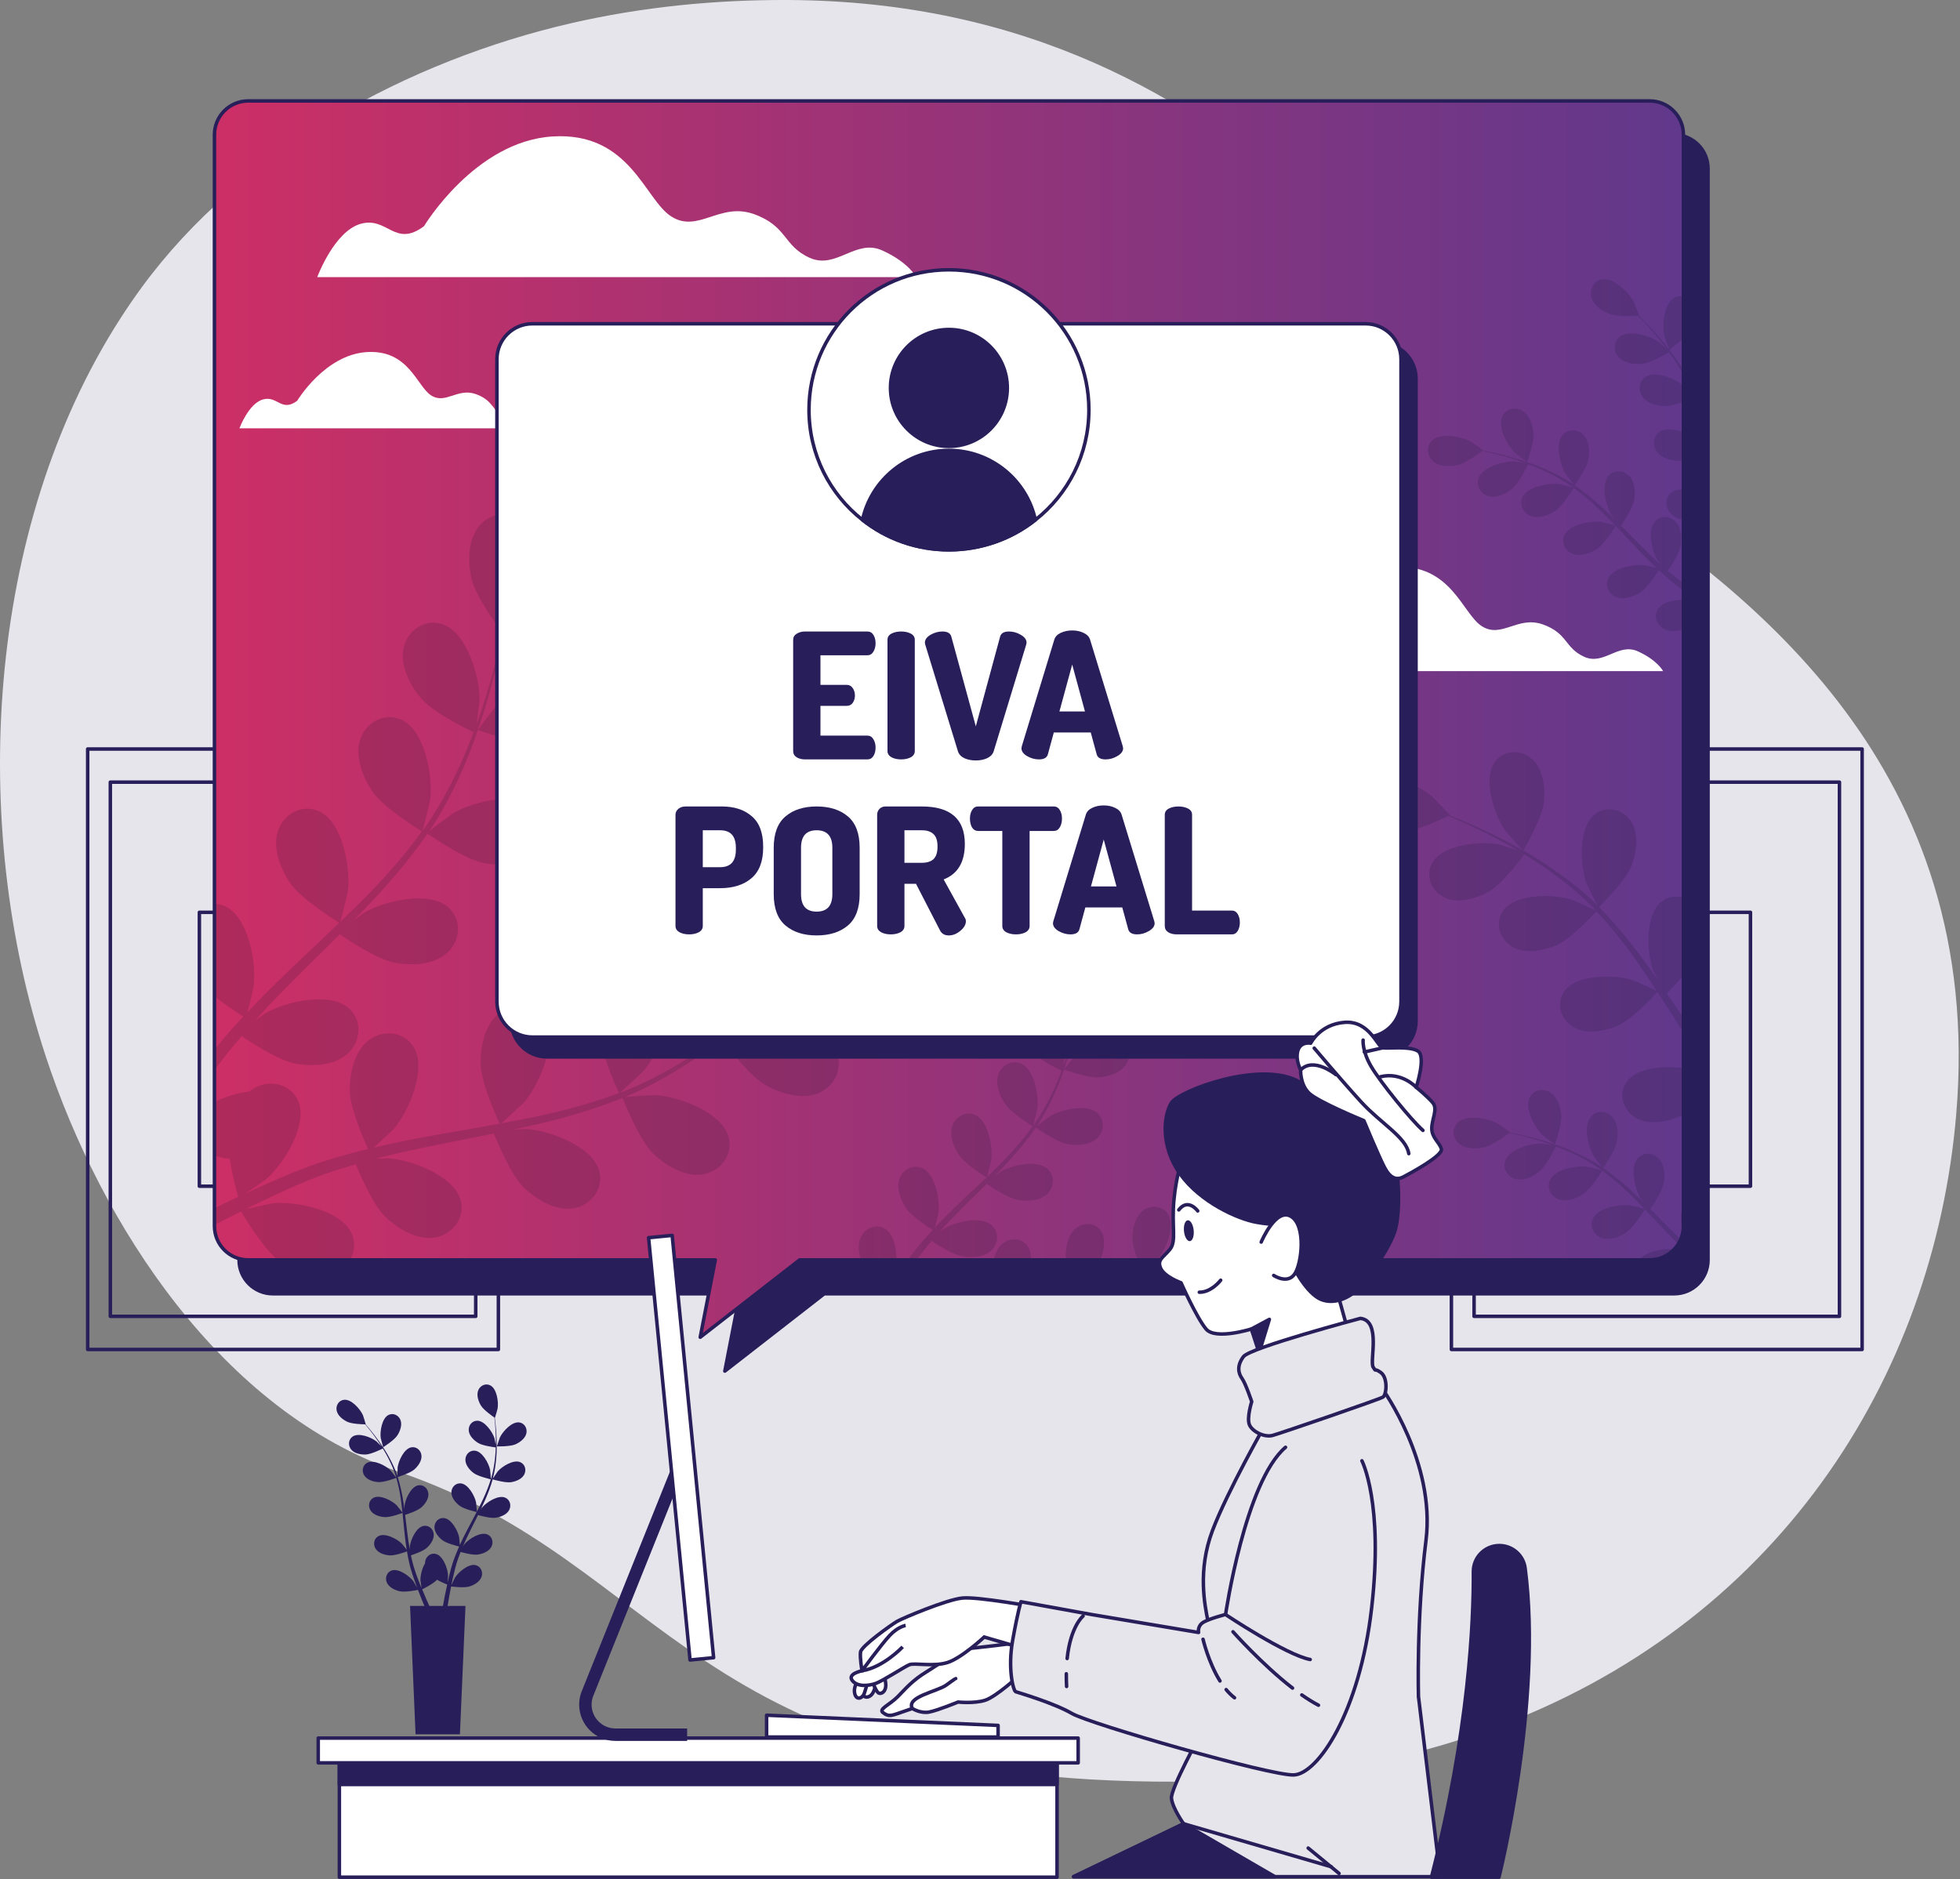 <svg xmlns="http://www.w3.org/2000/svg" width="560" height="537" viewBox="0 0 560 537" fill="none"><rect x="0" y="0" width="560" height="537" fill="#808080" stroke="none"/><path d="M13.058 301.815C29.027 350.257 63.438 403.342 114.09 420.635C190.607 446.751 197.449 509.548 336.326 509.122C357.977 509.063 378.077 506.789 396.626 502.643C406.593 500.417 416.122 497.633 425.178 494.352C507.424 464.647 552.477 394.033 558.905 318.574C567.381 219.332 499.872 169.255 455.884 139.764C411.896 110.272 361.741 0.655 225.208 0.003C204.398 -0.092 183.54 1.957 163.227 6.624C116.872 17.272 69.167 42.95 40.521 82.071C38.366 85.008 36.307 88.028 34.33 91.096C-4.319 151.264 -8.723 235.76 13.058 301.803V301.815Z" fill="#E6E5EC"></path><path d="M414.69 214.026H532.034V385.612H414.69V214.026Z" stroke="#281E5A" stroke-linecap="round" stroke-linejoin="round"></path><path d="M421.165 223.501H525.559V376.148H421.165V223.501Z" stroke="#281E5A" stroke-linecap="round" stroke-linejoin="round"></path><path d="M446.604 260.692H500.132V338.958H446.604V260.692Z" stroke="#281E5A" stroke-linecap="round" stroke-linejoin="round"></path><path d="M25.049 214.026H142.394V385.612H25.049V214.026Z" stroke="#281E5A" stroke-linecap="round" stroke-linejoin="round"></path><path d="M31.524 223.501H135.918V376.148H31.524V223.501Z" stroke="#281E5A" stroke-linecap="round" stroke-linejoin="round"></path><path d="M56.963 260.692H110.48V338.958H56.963V260.692Z" stroke="#281E5A" stroke-linecap="round" stroke-linejoin="round"></path><path d="M77.951 38.52H478.363C483.69 38.52 488.011 42.843 488.011 48.173V360.04C488.011 365.37 483.69 369.693 478.363 369.693H235.495L207.097 391.794L211.394 369.693H77.951C72.624 369.693 68.303 365.37 68.303 360.04V48.173C68.303 42.843 72.624 38.52 77.951 38.52Z" fill="#281E5A" stroke="#281E5A" stroke-linecap="round" stroke-linejoin="round"></path><path d="M70.919 28.843H471.332C476.659 28.843 480.979 33.167 480.979 38.496V350.364C480.979 355.694 476.659 360.017 471.332 360.017H228.464L200.066 382.118L204.363 360.017H70.919C65.593 360.017 61.272 355.694 61.272 350.364V38.496C61.272 33.167 65.593 28.843 70.919 28.843Z" fill="url(#paint0_linear_306_11970)"></path><path d="M371.092 181.005C371.092 181.005 381.864 163.049 398.271 162.019C414.678 160.988 417.756 175.355 423.39 178.944C429.025 182.533 433.641 175.864 440.827 178.435C448 181.005 446.982 185.103 452.617 187.673C458.251 190.243 462.359 183.563 467.994 186.133C473.628 188.703 475.167 191.771 475.167 191.771H348.518C348.518 191.771 352.105 182.023 357.752 180.484C363.398 178.944 364.925 185.612 371.081 180.993L371.092 181.005Z" fill="white"></path><path d="M84.923 114.5C84.923 114.5 92.807 101.353 104.81 100.607C116.813 99.861 119.074 110.367 123.193 112.996C127.324 115.625 130.698 110.746 135.954 112.617C141.21 114.5 140.452 117.497 144.583 119.38C148.715 121.263 151.71 116.371 155.841 118.255C159.972 120.138 161.097 122.388 161.097 122.388H68.41C68.41 122.388 71.038 115.258 75.169 114.133C79.3 113.008 80.425 117.888 84.923 114.512V114.5Z" fill="white"></path><path d="M121.134 64.648C121.134 64.648 135.682 40.392 157.853 38.994C180.025 37.608 184.18 57.021 191.803 61.865C199.426 66.721 205.665 57.708 215.359 61.166C225.054 64.636 223.669 70.18 231.293 73.65C238.916 77.12 244.456 68.107 252.079 71.565C259.702 75.024 261.774 79.193 261.774 79.193H90.64C90.64 79.193 95.494 66.022 103.117 63.938C110.74 61.853 112.812 70.866 121.134 64.636V64.648Z" fill="white"></path><g opacity="0.15"><path d="M437.039 313.635C438.14 311.408 440.91 310.899 442.934 312.178C444.994 313.469 445.881 316.336 446.071 318.633C446.296 321.322 444.236 327.019 444.236 327.019C444.212 327.078 440.898 324.52 440.708 324.33C438.507 322.187 435.512 316.726 437.039 313.647V313.635Z" fill="#060C23"></path><path d="M469.687 343.66C469.166 342.961 468.692 342.333 468.645 342.239C467.082 339.586 465.638 333.533 467.923 330.963C469.58 329.103 472.386 329.352 473.995 331.105C475.641 332.905 475.736 335.902 475.321 338.164C474.895 340.462 472.243 344.453 471.521 345.496C472.03 346.005 472.551 346.514 473.06 347.035C475.44 349.452 477.807 351.868 480.198 354.166C479.997 354.628 479.76 355.066 479.5 355.492C479.464 355.457 479.429 355.433 479.393 355.397C476.967 352.958 474.575 350.411 472.184 347.876C471.45 347.107 470.716 346.337 469.983 345.567C469.734 345.97 466.786 350.731 464.644 352.176C462.738 353.455 459.944 354.557 457.648 353.751C455.399 352.969 454.061 350.494 455.103 348.232C456.559 345.105 462.679 344.039 465.733 344.418C465.958 344.442 469.071 345.2 469.852 345.425C468.231 343.731 466.597 342.061 464.928 340.486C462.62 338.306 460.229 336.293 457.778 334.504C457.66 334.694 454.606 339.68 452.404 341.149C450.498 342.428 447.705 343.53 445.408 342.724C443.159 341.943 441.821 339.467 442.863 337.205C444.319 334.078 450.439 333.012 453.493 333.391C453.73 333.427 457.08 334.232 457.672 334.422C457.53 334.315 457.388 334.196 457.234 334.09C454.594 332.219 451.788 330.75 449.101 329.494C447.539 328.76 446.012 328.156 444.508 327.587C444.035 328.571 441.821 333.059 439.987 334.599C438.223 336.08 435.571 337.477 433.204 336.944C430.884 336.411 429.274 334.102 430.067 331.745C431.168 328.476 437.134 326.747 440.211 326.782C440.377 326.782 442.082 326.995 443.313 327.161C442.626 326.912 441.928 326.652 441.277 326.439C438.803 325.609 436.494 324.994 434.435 324.472C433.263 324.188 432.198 323.951 431.203 323.738C430.233 324.461 426.291 327.339 423.994 327.86C421.757 328.357 418.75 328.381 416.892 326.806C415.069 325.266 414.725 322.471 416.513 320.742C418.999 318.349 425.095 319.557 427.806 321.014C428.043 321.144 431.475 323.525 431.428 323.56C431.428 323.56 431.381 323.596 431.369 323.608C432.328 323.797 433.369 323.999 434.482 324.247C436.554 324.721 438.886 325.29 441.383 326.071C443.881 326.841 446.58 327.753 449.326 328.973C452.084 330.193 454.925 331.614 457.66 333.45C457.695 333.474 457.719 333.498 457.754 333.521C457.127 332.74 455.423 330.477 455.316 330.288C453.753 327.635 452.309 321.582 454.594 319.012C456.251 317.153 459.057 317.402 460.667 319.154C462.312 320.955 462.407 323.951 461.992 326.214C461.519 328.76 458.311 333.379 458.05 333.746C460.643 335.523 463.152 337.56 465.579 339.751C466.964 341.007 468.325 342.31 469.675 343.648L469.687 343.66Z" fill="#060C23"></path><path d="M480.979 344.88V350.364C480.979 351.003 480.908 351.631 480.79 352.235C480.104 349.712 479.879 346.739 480.979 344.88Z" fill="#060C23"></path><path d="M430.019 237.241C426.918 232.811 423.532 222.435 427.19 217.603C429.818 214.133 434.766 214.168 437.832 217.011C440.957 219.925 441.549 225.148 441.134 229.175C440.649 233.889 435.216 243.021 435.216 243.032C435.157 243.127 430.28 237.62 430.019 237.241Z" fill="#060C23"></path><path d="M389.476 223.17C394.543 219.853 404.652 223.952 408.854 227.339C409.221 227.635 414.37 232.882 414.276 232.929C414.276 232.929 414.181 232.977 414.157 232.989C415.755 233.616 417.472 234.315 419.318 235.121C422.728 236.625 426.575 238.354 430.623 240.521C434.683 242.677 439.028 245.129 443.372 248.125C447.728 251.122 452.155 254.509 456.275 258.572C456.322 258.619 456.37 258.667 456.405 258.714C455.576 257.151 453.386 252.697 453.256 252.33C451.433 247.237 450.912 236.34 455.707 232.645C459.163 229.992 463.922 231.33 466.124 234.884C468.373 238.52 467.556 243.719 466.1 247.486C464.454 251.738 457.399 258.631 456.843 259.188C460.726 263.108 464.395 267.431 467.864 272.027C469.852 274.644 471.77 277.345 473.664 280.081C472.989 278.707 472.386 277.463 472.326 277.286C470.503 272.193 469.983 261.284 474.777 257.601C476.659 256.156 478.932 255.895 480.968 256.535V278.707C479.038 280.993 477.038 283.018 476.221 283.835C476.931 284.889 477.665 285.944 478.375 286.998C479.239 288.289 480.115 289.592 480.979 290.883V295.004C479.512 292.73 478.056 290.456 476.6 288.17C475.593 286.595 474.564 285.032 473.557 283.468C473.001 284.084 466.36 291.321 462.182 293.109C458.465 294.685 453.304 295.668 449.599 293.536C445.976 291.451 444.473 286.737 447.018 283.196C450.545 278.28 461.46 278.446 466.597 280.093C466.988 280.223 472.101 282.532 473.368 283.184C471.119 279.737 468.858 276.326 466.49 273.057C463.223 268.533 459.767 264.281 456.121 260.408C455.86 260.692 448.959 268.284 444.686 270.108C440.969 271.683 435.808 272.666 432.103 270.534C428.481 268.45 426.977 263.736 429.522 260.194C433.05 255.279 443.964 255.445 449.101 257.091C449.504 257.222 455.008 259.709 455.967 260.23C455.754 260.005 455.553 259.733 455.328 259.508C451.374 255.421 447.03 251.963 442.816 248.919C440.365 247.142 437.927 245.591 435.512 244.122C434.376 245.674 429.084 252.673 425.415 254.746C421.899 256.724 416.868 258.264 412.95 256.558C409.115 254.888 407.114 250.364 409.245 246.562C412.216 241.279 423.071 240.249 428.362 241.327C428.646 241.386 431.511 242.31 433.582 243.009C432.482 242.369 431.369 241.682 430.304 241.09C426.314 238.851 422.526 237.039 419.153 235.464C417.235 234.588 415.471 233.83 413.826 233.131C411.92 234.066 404.178 237.726 400.047 237.868C396.01 237.999 390.838 237.051 388.15 233.735C385.523 230.478 385.83 225.539 389.476 223.158V223.17Z" fill="#060C23"></path><path d="M480.979 305.226V318.456C480.624 318.657 480.269 318.847 479.95 318.989C476.233 320.564 471.071 321.547 467.366 319.427C463.744 317.342 462.241 312.628 464.786 309.087C467.662 305.084 475.428 304.444 480.991 305.25L480.979 305.226Z" fill="#060C23"></path><path d="M478.328 356.996C476.564 358.856 474.09 360.017 471.332 360.017H468.313C470.326 357.541 475.534 356.677 478.328 356.996Z" fill="#060C23"></path><path d="M136.57 208.602C136.439 208.554 141.92 201.471 142.311 201.069C146.904 196.355 158.54 189.947 165.133 193.228C169.88 195.585 170.969 201.507 168.258 205.818C165.488 210.224 159.369 212.119 154.48 212.534C148.739 213.031 136.582 208.602 136.57 208.602Z" fill="#060C23"></path><path d="M61.272 350.079V345.247C63.462 344.169 65.746 343.091 68.066 342.002C67.806 341.113 66.374 336.044 65.628 331.141C64.349 331.034 62.834 330.691 61.26 330.229V314.879C64.338 313.422 67.912 312.249 71.251 311.894C71.748 311.479 72.28 311.112 72.849 310.804C77.311 308.364 83.159 309.798 85.219 314.689C88.083 321.476 80.981 332.704 75.997 337.004C75.701 337.252 72.209 339.645 69.972 341.125C71.416 340.462 72.813 339.799 74.305 339.124C77.252 337.785 80.223 336.53 83.419 335.168C84.982 334.564 86.568 333.96 88.166 333.344C89.741 332.704 91.481 332.218 93.15 331.65C97.056 330.406 101.069 329.329 105.141 328.334C103.969 325.752 99.956 316.525 99.933 311.586C99.909 306.671 101.235 300.405 105.366 297.243C109.414 294.152 115.404 294.685 118.186 299.209C122.045 305.486 116.73 317.662 112.457 322.66C112.184 322.968 108.716 326.214 106.775 327.955C109.225 327.374 111.664 326.794 114.173 326.285C121.382 324.828 128.733 323.572 136.049 322.305C138.298 321.914 140.523 321.5 142.76 321.097C142.334 320.185 137.327 309.312 137.303 303.781C137.28 298.865 138.606 292.6 142.737 289.438C146.785 286.346 152.775 286.879 155.557 291.404C159.416 297.681 154.101 309.857 149.827 314.855C149.508 315.234 144.501 319.889 143.175 321.014C148.099 320.114 152.988 319.166 157.782 318.041C164.387 316.501 170.791 314.618 176.852 312.332C176.651 311.906 171.371 300.583 171.348 294.921C171.324 290.006 172.65 283.741 176.781 280.578C180.83 277.487 186.819 278.02 189.601 282.544C193.46 288.822 188.145 300.997 183.872 305.996C183.54 306.386 178.154 311.397 177.113 312.237C177.468 312.107 177.858 312.001 178.214 311.858C184.653 309.336 190.584 306.09 195.981 302.774C199.118 300.855 202.019 298.842 204.789 296.828C203.593 294.827 198.207 285.588 197.615 280.495C197.047 275.616 197.686 269.232 201.439 265.643C205.12 262.125 211.133 262.007 214.401 266.188C218.922 272.003 214.981 284.688 211.275 290.125C211.074 290.421 208.695 293.204 206.931 295.206C208.174 294.27 209.464 293.334 210.636 292.422C215.028 288.999 218.84 285.588 222.19 282.544C224.083 280.803 225.753 279.181 227.303 277.653C227.149 275.071 226.688 264.648 228.475 259.946C230.227 255.35 233.719 249.985 238.715 248.528C243.603 247.095 249.001 249.772 249.96 254.983C251.298 262.232 241.946 271.671 236.158 274.798C235.661 275.071 227.351 278.387 227.339 278.257C227.339 278.257 227.339 278.126 227.339 278.103C225.871 279.607 224.285 281.194 222.521 282.9C219.23 286.026 215.478 289.52 211.145 293.05C206.825 296.591 202.019 300.322 196.621 303.793C191.211 307.275 185.328 310.662 178.829 313.374C178.758 313.41 178.675 313.422 178.604 313.457C180.759 313.256 186.772 312.901 187.245 312.924C193.815 313.28 206.292 317.816 208.174 324.934C209.523 330.063 205.783 334.789 200.764 335.582C195.626 336.399 190.169 333.036 186.63 329.636C182.641 325.799 178.214 314.618 177.858 313.73C171.644 316.253 165.05 318.337 158.279 320.078C154.408 321.073 150.467 321.961 146.513 322.802C148.371 322.684 150.04 322.601 150.277 322.613C156.847 322.968 169.324 327.505 171.206 334.623C172.567 339.751 168.815 344.477 163.796 345.271C158.658 346.088 153.201 342.724 149.662 339.325C146.075 335.866 142.098 326.415 141.08 323.904C139.564 324.212 138.049 324.532 136.522 324.828C129.218 326.273 121.927 327.67 114.812 329.269C112.303 329.826 109.852 330.477 107.402 331.117C109.059 331.022 110.456 330.951 110.669 330.963C117.239 331.318 129.716 335.855 131.598 342.973C132.959 348.101 129.207 352.827 124.188 353.621C119.05 354.438 113.593 351.074 110.054 347.675C106.621 344.371 102.88 335.689 101.661 332.704C99.175 333.427 96.677 334.161 94.298 334.978C92.688 335.57 91.09 336.032 89.504 336.719C87.918 337.371 86.343 338.01 84.793 338.65C81.845 339.988 78.791 341.338 75.95 342.712C73.961 343.648 72.091 344.584 70.197 345.519C72.683 344.927 77.584 343.885 77.998 343.838C84.544 343.186 97.565 345.78 100.501 352.543C101.625 355.137 101.294 357.825 100.016 360.017H79.347C75.003 356.511 69.582 347.355 68.883 346.159C66.232 347.486 63.663 348.788 61.212 350.079H61.272Z" fill="#060C23"></path><path d="M72.529 281.703C72.482 282.106 71.369 286.725 70.718 289.26C72.446 287.424 74.163 285.588 75.962 283.788C81.171 278.588 86.616 273.495 92.014 268.391C93.671 266.827 95.305 265.252 96.938 263.677C96.074 263.144 85.906 256.854 82.84 252.259C80.105 248.173 77.761 242.215 79.466 237.3C81.135 232.491 86.426 229.625 91.244 231.863C97.921 234.967 100.205 248.054 99.388 254.592C99.329 255.078 97.731 261.734 97.234 263.404C100.844 259.934 104.407 256.452 107.781 252.863C112.445 247.924 116.742 242.831 120.542 237.572C120.139 237.324 109.498 230.797 106.349 226.095C103.614 222.009 101.271 216.051 102.975 211.136C104.644 206.327 109.936 203.461 114.753 205.7C121.43 208.803 123.714 221.891 122.909 228.429C122.85 228.938 121.122 236.092 120.719 237.359C120.944 237.051 121.217 236.743 121.43 236.435C125.419 230.774 128.568 224.804 131.243 219.06C132.805 215.72 134.108 212.451 135.315 209.241C133.208 208.223 123.631 203.497 120.329 199.576C117.168 195.822 114.173 190.148 115.333 185.079C116.458 180.116 121.418 176.694 126.437 178.375C133.421 180.732 137.114 193.488 137.031 200.062C137.031 200.417 136.582 204.053 136.215 206.695C136.735 205.238 137.304 203.745 137.765 202.336C139.541 197.054 140.843 192.115 141.956 187.72C142.571 185.221 143.08 182.947 143.53 180.815C141.979 178.743 135.848 170.31 134.735 165.394C133.658 160.597 133.622 154.19 136.972 150.222C140.263 146.337 146.229 145.579 149.91 149.405C155.024 154.711 152.432 167.739 149.319 173.543C149.046 174.04 143.956 181.396 143.873 181.289C143.873 181.289 143.802 181.194 143.779 181.159C143.388 183.22 142.938 185.423 142.406 187.827C141.388 192.245 140.18 197.231 138.511 202.573C136.854 207.915 134.912 213.671 132.308 219.546C129.716 225.444 126.685 231.508 122.744 237.359C122.696 237.43 122.649 237.489 122.602 237.56C124.282 236.21 129.112 232.586 129.515 232.349C135.185 229.021 148.099 225.906 153.592 230.809C157.546 234.339 157.037 240.344 153.284 243.779C149.449 247.296 143.057 247.509 138.215 246.609C132.77 245.603 122.909 238.733 122.128 238.188C118.328 243.719 113.984 249.097 109.296 254.284C106.609 257.257 103.816 260.171 100.986 263.049C102.478 261.924 103.816 260.929 104.017 260.81C109.687 257.482 122.602 254.379 128.094 259.283C132.06 262.812 131.539 268.817 127.786 272.252C123.951 275.769 117.559 275.983 112.717 275.094C107.817 274.194 99.294 268.497 97.068 266.969C95.967 268.059 94.878 269.172 93.777 270.262C88.486 275.497 83.171 280.697 78.117 285.944C76.329 287.791 74.648 289.686 72.955 291.57C74.281 290.575 75.406 289.746 75.583 289.639C81.253 286.311 94.168 283.208 99.661 288.099C103.626 291.629 103.105 297.634 99.353 301.069C95.517 304.586 89.114 304.788 84.284 303.899C79.608 303.035 71.701 297.859 69.037 296.047C67.356 298.025 65.675 300.014 64.148 302.004C63.178 303.331 62.16 304.551 61.236 305.913V299.979C61.236 299.979 61.307 299.896 61.343 299.849C63.912 296.651 66.67 293.536 69.511 290.468C68.078 289.568 64.48 287.235 61.236 284.641V258.228C62.266 258.276 63.308 258.501 64.338 258.986C71.014 262.09 73.299 275.177 72.494 281.715L72.529 281.703Z" fill="#060C23"></path><path d="M337.321 358.347C339.073 357.269 340.694 356.144 342.245 355.018C341.57 353.893 338.564 348.729 338.232 345.875C337.912 343.139 338.268 339.574 340.375 337.56C342.434 335.594 345.796 335.523 347.631 337.868C350.164 341.125 347.951 348.22 345.879 351.264C345.773 351.43 344.435 352.981 343.452 354.106C344.139 353.585 344.873 353.064 345.524 352.555C347.986 350.636 350.117 348.729 351.987 347.024C353.041 346.041 353.988 345.14 354.852 344.288C354.769 342.843 354.509 337.015 355.503 334.374C356.485 331.804 358.439 328.796 361.232 327.99C363.967 327.197 366.985 328.689 367.53 331.603C368.275 335.653 363.043 340.936 359.812 342.689C359.528 342.843 354.887 344.702 354.876 344.619C354.876 344.619 354.876 344.548 354.876 344.536C354.059 345.377 353.171 346.266 352.177 347.225C350.33 348.978 348.235 350.932 345.808 352.91C343.393 354.888 340.706 356.973 337.676 358.915C337.096 359.294 336.492 359.661 335.888 360.028H334.444C335.427 359.484 336.385 358.915 337.309 358.347H337.321Z" fill="#060C23"></path><path d="M343.038 355.125C342.991 355.066 347.738 353.455 348.045 353.384C351.644 352.602 359.054 353.206 361.114 356.771C361.729 357.825 361.848 358.963 361.611 360.028H347.193C345.027 357.825 343.038 355.137 343.038 355.137V355.125Z" fill="#060C23"></path><path d="M279.128 339.088C280.051 338.212 280.962 337.335 281.886 336.447C281.4 336.151 275.718 332.621 273.99 330.051C272.463 327.765 271.149 324.425 272.096 321.677C273.031 318.989 275.991 317.39 278.69 318.633C282.43 320.374 283.697 327.694 283.247 331.354C283.212 331.626 282.312 335.345 282.04 336.281C284.064 334.339 286.053 332.384 287.935 330.383C290.539 327.623 292.954 324.769 295.073 321.831C294.848 321.689 288.893 318.041 287.13 315.412C285.603 313.126 284.289 309.786 285.236 307.038C286.171 304.349 289.13 302.75 291.829 303.994C295.57 305.735 296.836 313.055 296.387 316.715C296.351 316.999 295.38 321.002 295.155 321.713C295.286 321.535 295.428 321.369 295.558 321.192C297.783 318.029 299.547 314.677 301.051 311.468C301.926 309.596 302.66 307.772 303.323 305.972C302.14 305.403 296.789 302.762 294.942 300.559C293.167 298.451 291.498 295.289 292.149 292.446C292.776 289.663 295.546 287.756 298.363 288.703C302.27 290.018 304.341 297.16 304.294 300.843C304.294 301.045 304.045 303.07 303.832 304.551C304.128 303.733 304.436 302.893 304.696 302.111C305.691 299.15 306.425 296.39 307.04 293.927C307.384 292.529 307.668 291.25 307.916 290.065C307.052 288.905 303.619 284.191 302.992 281.443C302.388 278.766 302.364 275.177 304.247 272.951C306.093 270.771 309.431 270.357 311.491 272.489C314.356 275.462 312.9 282.746 311.16 285.991C311.006 286.275 308.153 290.385 308.106 290.326C308.106 290.326 308.058 290.267 308.058 290.255C307.833 291.404 307.585 292.647 307.289 293.986C306.721 296.461 306.046 299.256 305.111 302.241C304.187 305.226 303.098 308.447 301.642 311.74C300.186 315.045 298.494 318.432 296.292 321.713C296.268 321.748 296.233 321.784 296.209 321.819C297.144 321.061 299.855 319.036 300.08 318.906C303.252 317.046 310.473 315.305 313.551 318.053C315.764 320.031 315.48 323.383 313.373 325.313C311.231 327.28 307.644 327.398 304.945 326.901C301.891 326.344 296.387 322.494 295.949 322.187C293.83 325.29 291.391 328.286 288.763 331.2C287.26 332.858 285.697 334.493 284.111 336.103C284.94 335.476 285.697 334.919 285.804 334.848C288.976 332.988 296.197 331.247 299.275 333.995C301.489 335.973 301.204 339.325 299.097 341.256C296.955 343.222 293.368 343.34 290.669 342.843C287.923 342.333 283.164 339.159 281.909 338.295C281.294 338.91 280.69 339.526 280.063 340.13C277.103 343.056 274.132 345.97 271.303 348.907C270.309 349.937 269.362 351.003 268.415 352.057C269.161 351.501 269.788 351.039 269.883 350.98C273.055 349.12 280.276 347.379 283.354 350.115C285.567 352.093 285.283 355.445 283.176 357.375C281.033 359.342 277.447 359.46 274.748 358.963C272.132 358.477 267.705 355.587 266.213 354.568C265.278 355.682 264.331 356.783 263.479 357.908C262.958 358.631 262.401 359.294 261.904 360.028H259.395C259.631 359.697 259.868 359.365 260.105 359.034C260.638 358.252 261.312 357.482 261.904 356.7C263.337 354.912 264.887 353.171 266.473 351.453C265.136 350.612 260.413 347.545 258.874 345.247C257.347 342.961 256.033 339.621 256.98 336.873C257.915 334.185 260.874 332.586 263.573 333.829C267.314 335.57 268.58 342.89 268.131 346.55C268.107 346.775 267.48 349.369 267.113 350.778C268.083 349.748 269.042 348.717 270.048 347.711C272.96 344.809 276.003 341.954 279.033 339.088H279.128Z" fill="#060C23"></path><path d="M304.495 358.891C304.484 356.144 305.229 352.638 307.538 350.861C309.799 349.132 313.16 349.428 314.711 351.963C315.966 354.012 315.481 357.174 314.38 360.017H304.602C304.543 359.614 304.495 359.235 304.495 358.891Z" fill="#060C23"></path><path d="M234.181 312.214C229.446 314.358 223.302 312.557 218.982 310.212C213.915 307.452 206.221 297.053 206.221 297.042C206.138 296.935 214.614 294.045 215.17 293.927C221.598 292.529 234.832 293.607 238.525 299.979C241.189 304.574 238.821 310.106 234.181 312.202V312.214Z" fill="#060C23"></path><path d="M246.066 353.242C247.392 350.719 250.564 349.594 253.038 351.24C255.335 352.768 256.151 356.594 256.151 360.028H245.971C245.261 357.814 245.001 355.255 246.066 353.242Z" fill="#060C23"></path><path d="M314.084 307.843C310.864 308.116 304.069 305.64 304.069 305.64C303.998 305.617 307.064 301.649 307.277 301.424C309.846 298.783 316.356 295.206 320.05 297.042C322.713 298.356 323.317 301.673 321.79 304.089C320.239 306.552 316.818 307.618 314.084 307.843Z" fill="#060C23"></path><path d="M286.621 355.232C288.882 353.502 292.232 353.799 293.794 356.333C294.422 357.34 294.599 358.631 294.504 360.017H283.91C284.324 358.145 285.153 356.345 286.609 355.232H286.621Z" fill="#060C23"></path><path d="M323.542 353.941C323.53 351.193 324.275 347.687 326.584 345.91C328.845 344.181 332.195 344.477 333.757 347.012C335.888 350.47 333.023 357.15 330.644 360.017H325.092C324.323 357.979 323.553 355.551 323.542 353.941Z" fill="#060C23"></path><path d="M479.606 104.681C478.73 103.236 477.807 101.91 476.872 100.631C475.948 101.187 471.711 103.651 469.367 103.923C467.118 104.184 464.194 103.888 462.549 102.159C460.927 100.465 460.879 97.693 462.797 96.201C465.472 94.116 471.296 95.94 473.794 97.634C473.936 97.729 475.203 98.819 476.126 99.636C475.7 99.067 475.274 98.475 474.848 97.93C473.273 95.905 471.711 94.152 470.314 92.612C469.509 91.748 468.763 90.966 468.065 90.255C466.881 90.326 462.087 90.54 459.932 89.722C457.825 88.917 455.351 87.306 454.688 85.008C454.037 82.758 455.257 80.282 457.66 79.832C460.986 79.216 465.33 83.516 466.763 86.181C466.881 86.406 468.408 90.232 468.349 90.232C468.349 90.232 468.29 90.232 468.278 90.232C468.964 90.907 469.698 91.641 470.48 92.446C471.912 93.962 473.522 95.68 475.144 97.681C476.765 99.671 478.482 101.874 480.08 104.362C480.388 104.835 480.683 105.333 480.991 105.83V107.015C480.541 106.209 480.08 105.416 479.618 104.658L479.606 104.681Z" fill="#060C23"></path><path d="M476.955 99.991C476.955 99.991 475.582 96.13 475.522 95.881C474.883 92.92 475.38 86.832 478.304 85.139C479.168 84.641 480.104 84.534 480.979 84.724V96.58C479.168 98.357 476.967 99.991 476.955 99.991Z" fill="#060C23"></path><path d="M463.791 152.532C463.069 151.774 462.347 151.016 461.625 150.269C461.388 150.66 458.488 155.339 456.381 156.76C454.511 158.015 451.765 159.093 449.504 158.311C447.29 157.542 445.976 155.114 447.006 152.899C448.426 149.831 454.452 148.777 457.447 149.144C457.671 149.168 460.726 149.902 461.495 150.139C459.897 148.481 458.299 146.846 456.653 145.295C454.381 143.151 452.037 141.173 449.634 139.42C449.527 139.61 446.521 144.501 444.366 145.946C442.484 147.202 439.75 148.28 437.489 147.498C435.275 146.728 433.961 144.3 434.991 142.085C436.411 139.017 442.437 137.963 445.432 138.33C445.668 138.354 448.947 139.148 449.539 139.337C449.397 139.231 449.255 139.112 449.113 139.006C446.509 137.17 443.763 135.725 441.123 134.493C439.596 133.77 438.081 133.178 436.613 132.622C436.151 133.593 433.973 137.999 432.174 139.515C430.445 140.972 427.841 142.346 425.509 141.813C423.225 141.291 421.65 139.017 422.431 136.708C423.509 133.498 429.38 131.793 432.399 131.84C432.564 131.84 434.233 132.053 435.441 132.219C434.766 131.982 434.08 131.721 433.44 131.508C431.014 130.691 428.741 130.087 426.728 129.578C425.58 129.293 424.539 129.057 423.556 128.855C422.609 129.566 418.726 132.397 416.477 132.894C414.276 133.391 411.328 133.403 409.505 131.864C407.718 130.348 407.374 127.6 409.126 125.906C411.565 123.549 417.554 124.745 420.218 126.178C420.443 126.297 423.828 128.642 423.781 128.689C423.781 128.689 423.734 128.725 423.722 128.737C424.669 128.914 425.687 129.128 426.788 129.364C428.824 129.838 431.108 130.383 433.559 131.153C436.009 131.911 438.661 132.811 441.36 134.007C444.07 135.204 446.852 136.601 449.539 138.402C449.575 138.425 449.598 138.449 449.634 138.473C449.007 137.703 447.349 135.476 447.243 135.298C445.716 132.693 444.283 126.747 446.532 124.224C448.154 122.4 450.912 122.637 452.499 124.366C454.108 126.131 454.215 129.068 453.801 131.295C453.339 133.806 450.178 138.33 449.93 138.698C452.475 140.439 454.937 142.44 457.328 144.596C458.69 145.828 460.027 147.119 461.353 148.422C460.832 147.735 460.382 147.119 460.323 147.024C458.796 144.418 457.364 138.473 459.613 135.95C461.235 134.126 463.993 134.363 465.579 136.092C467.189 137.857 467.295 140.794 466.881 143.021C466.467 145.271 463.851 149.192 463.152 150.222C463.649 150.731 464.158 151.229 464.667 151.738C467.07 154.178 469.462 156.618 471.876 158.939C472.729 159.756 473.593 160.538 474.457 161.308C473.995 160.704 473.617 160.183 473.569 160.1C472.042 157.494 470.61 151.548 472.859 149.026C474.481 147.202 477.239 147.439 478.825 149.168C480.435 150.933 480.541 153.87 480.127 156.097C479.736 158.252 477.357 161.888 476.517 163.108C477.428 163.878 478.34 164.648 479.251 165.359C479.843 165.797 480.388 166.247 480.991 166.65V168.711C480.719 168.521 480.447 168.32 480.174 168.13C479.535 167.692 478.908 167.147 478.257 166.65C476.789 165.465 475.357 164.198 473.948 162.895C473.25 163.997 470.74 167.882 468.846 169.137C466.964 170.392 464.229 171.47 461.968 170.689C459.755 169.919 458.441 167.491 459.471 165.276C460.891 162.208 466.917 161.154 469.911 161.521C470.101 161.545 472.22 162.054 473.38 162.35C472.539 161.557 471.687 160.763 470.87 159.934C468.479 157.542 466.147 155.031 463.791 152.555V152.532Z" fill="#060C23"></path><path d="M480.056 131.674C477.795 131.686 474.919 131.07 473.463 129.175C472.042 127.315 472.291 124.556 474.362 123.277C476.043 122.246 478.648 122.649 480.979 123.549V131.591C480.648 131.639 480.328 131.674 480.056 131.674Z" fill="#060C23"></path><path d="M475.404 179.702C473.333 178.612 472.409 176.007 473.759 173.969C475.013 172.086 478.162 171.411 480.979 171.411V179.785C479.157 180.365 477.061 180.578 475.416 179.714L475.404 179.702Z" fill="#060C23"></path><path d="M438.128 123.798C438.353 126.439 436.317 132.029 436.317 132.029C436.293 132.089 433.038 129.566 432.861 129.388C430.694 127.28 427.747 121.926 429.262 118.894C430.351 116.703 433.074 116.206 435.05 117.461C437.075 118.74 437.939 121.547 438.14 123.798H438.128Z" fill="#060C23"></path><path d="M477.049 146.361C475.629 144.501 475.878 141.742 477.949 140.462C478.778 139.953 479.843 139.799 480.979 139.87V148.576C479.441 148.232 477.961 147.545 477.049 146.349V146.361Z" fill="#060C23"></path><path d="M475.984 116.016C473.723 116.028 470.847 115.412 469.391 113.517C467.97 111.658 468.219 108.898 470.29 107.619C473.131 105.866 478.612 108.223 480.968 110.177V114.749C479.299 115.377 477.298 116.016 475.972 116.016H475.984Z" fill="#060C23"></path></g><path d="M70.919 28.843H471.332C476.659 28.843 480.979 33.167 480.979 38.496V350.364C480.979 355.694 476.659 360.017 471.332 360.017H228.464L200.066 382.118L204.363 360.017H70.919C65.593 360.017 61.272 355.694 61.272 350.364V38.496C61.272 33.167 65.593 28.843 70.919 28.843Z" stroke="#281E5A" stroke-linecap="round" stroke-linejoin="round"></path><path d="M156.291 97.492H243.532C250.966 88.111 262.449 82.083 275.316 82.083C288.183 82.083 299.665 88.111 307.111 97.492H394.365C400.272 97.492 405.078 102.301 405.078 108.211V291.795C405.078 297.705 400.272 302.513 394.365 302.513H156.291C150.384 302.513 145.578 297.705 145.578 291.795V108.211C145.578 102.301 150.384 97.492 156.291 97.492Z" fill="#281E5A"></path><path d="M152.1 92.517H390.163C395.752 92.517 400.284 97.051 400.284 102.644V286.216C400.284 291.809 395.752 296.343 390.163 296.343H152.1C146.511 296.343 141.979 291.809 141.979 286.216V102.644C141.979 97.051 146.511 92.517 152.1 92.517Z" fill="white" stroke="#281E5A" stroke-linecap="round" stroke-linejoin="round"></path><path d="M231.139 117.118C231.139 129.874 237.105 141.256 246.433 148.564C253.215 153.929 261.809 157.115 271.114 157.115C280.418 157.115 289.036 153.929 295.818 148.564C305.146 141.256 311.112 129.886 311.112 117.118C311.112 95.005 293.214 77.096 271.114 77.096C249.013 77.096 231.139 95.005 231.139 117.118Z" fill="white" stroke="#281E5A" stroke-linecap="round" stroke-linejoin="round"></path><path d="M254.423 110.852C254.423 101.626 261.893 94.152 271.114 94.152C280.335 94.152 287.805 101.626 287.805 110.852C287.805 120.079 280.335 127.552 271.114 127.552C261.893 127.552 254.423 120.079 254.423 110.852Z" fill="#281E5A" stroke="#281E5A" stroke-linecap="round" stroke-linejoin="round"></path><path d="M246.433 148.564C253.215 153.929 261.809 157.115 271.114 157.115C280.418 157.115 289.036 153.929 295.818 148.564C293.344 137.205 283.223 128.701 271.114 128.701C259.004 128.701 248.907 137.217 246.433 148.564Z" fill="#281E5A" stroke="#281E5A" stroke-linecap="round" stroke-linejoin="round"></path><path d="M147.235 412.735C145.708 413.398 141.979 413.315 141.968 413.315C141.932 413.315 142.772 410.875 142.843 410.721C143.66 409.004 146.253 406.173 148.36 406.457C149.875 406.659 150.727 408.187 150.384 409.62C150.029 411.077 148.537 412.166 147.235 412.735Z" fill="#281E5A"></path><path d="M145.945 423.548C144.359 423.773 141.032 422.814 140.76 422.731C140.239 424.603 139.541 426.474 138.736 428.322C138.274 429.388 137.777 430.442 137.268 431.496C137.576 431.046 137.848 430.655 137.895 430.607C139.138 429.174 142.382 427.125 144.347 427.954C145.755 428.558 146.17 430.24 145.46 431.531C144.737 432.846 143.009 433.497 141.601 433.699C140.18 433.912 137.315 433.142 136.57 432.929C136.368 433.332 136.179 433.734 135.978 434.137C135.007 436.056 134.036 437.975 133.149 439.881C132.829 440.557 132.545 441.232 132.261 441.895C132.533 441.504 132.758 441.172 132.805 441.125C134.048 439.692 137.292 437.643 139.257 438.472C140.665 439.076 141.08 440.758 140.369 442.049C139.647 443.364 137.919 444.015 136.51 444.216C135.149 444.418 132.509 443.731 131.61 443.482C131.338 444.181 131.053 444.88 130.828 445.567C130.675 446.04 130.497 446.49 130.379 446.964C130.248 447.438 130.118 447.912 129.988 448.385C129.775 449.297 129.538 450.233 129.349 451.121C129.207 451.737 129.088 452.33 128.97 452.934C129.278 452.259 129.905 450.956 129.964 450.849C130.971 449.238 133.871 446.727 135.93 447.248C137.41 447.627 138.085 449.238 137.576 450.612C137.055 452.022 135.445 452.934 134.096 453.348C132.604 453.81 129.29 453.384 128.887 453.336C128.686 454.319 128.508 455.291 128.343 456.203C127.988 458.216 127.715 460.016 127.514 461.544H126.117C126.366 459.969 126.674 458.086 127.1 455.966C127.301 454.959 127.526 453.893 127.774 452.792C127.526 452.697 126.117 452.116 124.862 451.418C123.773 452.602 120.98 453.976 120.625 454.154C121.003 455.089 121.382 455.989 121.749 456.842C122.519 458.619 123.253 460.194 123.904 461.532H122.4C121.844 460.301 121.228 458.891 120.601 457.328C120.21 456.38 119.82 455.362 119.417 454.308C119.015 454.39 115.748 455.054 114.221 454.71C112.836 454.402 111.167 453.609 110.539 452.247C109.935 450.908 110.48 449.25 111.924 448.765C113.936 448.089 117.014 450.375 118.151 451.903C118.222 451.998 118.825 453.052 119.204 453.727C119.038 453.301 118.885 452.886 118.719 452.436C118.399 451.56 118.103 450.671 117.784 449.724C117.642 449.262 117.5 448.788 117.358 448.314C117.204 447.853 117.109 447.331 116.979 446.846C116.706 445.697 116.482 444.512 116.28 443.316C115.511 443.6 112.765 444.548 111.344 444.453C109.924 444.358 108.148 443.837 107.331 442.57C106.526 441.338 106.81 439.621 108.172 438.922C110.066 437.951 113.451 439.739 114.801 441.09C114.883 441.172 115.748 442.238 116.197 442.842C116.079 442.12 115.973 441.409 115.878 440.675C115.617 438.567 115.416 436.423 115.203 434.279C115.144 433.628 115.073 432.976 115.002 432.325C114.73 432.431 111.498 433.628 109.9 433.521C108.479 433.426 106.704 432.905 105.887 431.638C105.082 430.406 105.366 428.689 106.727 427.99C108.621 427.019 112.007 428.807 113.356 430.157C113.463 430.264 114.694 431.804 114.99 432.206C114.836 430.773 114.67 429.34 114.457 427.931C114.161 425.988 113.759 424.105 113.226 422.305C113.096 422.352 109.722 423.631 108.101 423.513C106.68 423.418 104.905 422.897 104.088 421.63C103.283 420.398 103.567 418.68 104.928 417.982C106.822 417.01 110.208 418.799 111.557 420.149C111.664 420.256 112.989 421.914 113.203 422.234C113.167 422.127 113.155 422.009 113.12 421.902C112.54 419.995 111.735 418.207 110.894 416.584C110.409 415.637 109.9 414.76 109.379 413.919C108.775 414.215 106.005 415.565 104.526 415.625C103.105 415.684 101.282 415.364 100.335 414.203C99.4 413.066 99.495 411.325 100.773 410.484C102.549 409.312 106.112 410.721 107.592 411.906C107.674 411.965 108.42 412.711 108.953 413.268C108.716 412.889 108.468 412.498 108.231 412.143C107.343 410.804 106.443 409.632 105.638 408.601C105.177 408.021 104.751 407.5 104.336 407.014C103.591 407.002 100.584 406.907 99.258 406.292C97.98 405.687 96.5 404.562 96.192 403.094C95.884 401.649 96.772 400.156 98.299 399.99C100.418 399.765 102.928 402.667 103.697 404.396C103.768 404.55 104.538 407.014 104.502 407.014C104.502 407.014 104.467 407.014 104.455 407.014C104.857 407.464 105.283 407.962 105.733 408.506C106.562 409.525 107.485 410.686 108.408 412.012C109.332 413.339 110.302 414.796 111.178 416.43C112.066 418.065 112.907 419.829 113.546 421.772C113.546 421.795 113.558 421.819 113.57 421.843C113.57 421.215 113.581 419.474 113.605 419.344C113.854 417.461 115.428 413.955 117.523 413.576C119.027 413.291 120.305 414.476 120.423 415.944C120.542 417.437 119.465 418.941 118.399 419.889C117.204 420.955 113.889 421.985 113.629 422.068C114.221 423.916 114.67 425.858 115.026 427.848C115.227 428.985 115.393 430.146 115.558 431.294C115.558 430.75 115.582 430.276 115.582 430.205C115.83 428.322 117.405 424.828 119.5 424.437C121.003 424.152 122.282 425.337 122.4 426.806C122.519 428.298 121.441 429.802 120.376 430.75C119.299 431.709 116.493 432.645 115.748 432.882C115.807 433.332 115.866 433.77 115.913 434.22C116.174 436.352 116.411 438.484 116.718 440.568C116.825 441.303 116.955 442.025 117.085 442.748C117.085 442.274 117.109 441.871 117.109 441.8C117.358 439.917 118.932 436.411 121.027 436.032C122.53 435.748 123.809 436.932 123.927 438.401C124.046 439.893 122.968 441.397 121.903 442.345C120.873 443.257 118.293 444.145 117.417 444.441C117.571 445.176 117.724 445.91 117.914 446.609C118.056 447.083 118.151 447.556 118.316 448.03C118.47 448.504 118.624 448.966 118.766 449.428C119.086 450.304 119.405 451.216 119.749 452.069C119.974 452.661 120.198 453.218 120.435 453.786C120.317 453.052 120.127 451.619 120.127 451.501C120.104 450.233 120.542 448.184 121.441 446.739C121.441 446.55 121.441 446.372 121.477 446.182C121.714 444.726 123.075 443.648 124.555 444.051C126.614 444.595 127.916 448.208 128.011 450.103C128.011 450.209 127.94 451.441 127.881 452.211C127.988 451.761 128.082 451.323 128.189 450.873C128.402 449.961 128.65 449.061 128.899 448.089C129.041 447.627 129.183 447.154 129.325 446.68C129.455 446.206 129.657 445.721 129.822 445.247C130.225 444.133 130.698 443.032 131.184 441.919C130.39 441.729 127.573 441.007 126.437 440.142C125.312 439.277 124.117 437.868 124.129 436.364C124.129 434.895 125.324 433.616 126.851 433.782C128.97 434.007 130.805 437.382 131.184 439.242C131.207 439.36 131.338 440.722 131.385 441.48C131.693 440.817 131.989 440.154 132.308 439.502C133.255 437.596 134.273 435.7 135.279 433.805C135.587 433.225 135.883 432.645 136.191 432.064C135.907 431.993 132.545 431.223 131.278 430.24C130.154 429.376 128.958 427.966 128.97 426.462C128.97 424.993 130.166 423.714 131.693 423.88C133.812 424.105 135.646 427.481 136.025 429.34C136.049 429.482 136.226 431.448 136.25 431.946C136.913 430.667 137.564 429.376 138.156 428.085C138.973 426.308 139.683 424.508 140.227 422.719C140.097 422.684 136.581 421.89 135.279 420.895C134.155 420.031 132.959 418.621 132.971 417.117C132.971 415.648 134.167 414.369 135.694 414.535C137.813 414.76 139.647 418.136 140.026 419.995C140.062 420.137 140.251 422.257 140.251 422.648C140.287 422.542 140.334 422.435 140.358 422.328C140.926 420.41 141.234 418.479 141.435 416.667C141.553 415.613 141.612 414.594 141.636 413.599C140.961 413.516 137.907 413.114 136.641 412.344C135.421 411.61 134.084 410.33 133.93 408.838C133.776 407.369 134.818 405.984 136.345 405.972C138.475 405.972 140.665 409.122 141.257 410.923C141.293 411.017 141.506 412.06 141.648 412.818C141.648 412.368 141.672 411.906 141.672 411.479C141.672 409.868 141.565 408.4 141.47 407.097C141.411 406.351 141.34 405.687 141.257 405.06C140.642 404.633 138.18 402.904 137.422 401.66C136.688 400.452 136.084 398.699 136.629 397.302C137.173 395.928 138.736 395.17 140.097 395.881C141.991 396.864 142.488 400.666 142.169 402.537C142.145 402.703 141.423 405.178 141.399 405.166L141.364 405.143C141.447 405.747 141.53 406.386 141.601 407.097C141.731 408.4 141.861 409.88 141.896 411.491C141.944 413.102 141.944 414.867 141.778 416.714C141.612 418.562 141.352 420.504 140.807 422.471C140.807 422.494 140.796 422.518 140.784 422.542C141.115 422.021 142.098 420.576 142.192 420.469C143.435 419.036 146.679 416.987 148.644 417.816C150.052 418.42 150.467 420.102 149.757 421.393C149.034 422.707 147.306 423.359 145.898 423.56L145.945 423.548Z" fill="#281E5A"></path><path d="M109.474 413.552C109.474 413.552 108.799 411.065 108.775 410.911C108.515 409.028 109.119 405.237 111.024 404.314C112.409 403.65 113.948 404.444 114.445 405.83C114.954 407.239 114.303 408.968 113.534 410.165C112.634 411.562 109.474 413.552 109.462 413.552H109.474Z" fill="#281E5A"></path><path d="M117.156 458.903H132.995L131.408 495.572H118.731L117.156 458.903Z" fill="#281E5A"></path><path d="M96.962 496.662H302.009V536.411H96.962V496.662Z" fill="white" stroke="#281E5A" stroke-linecap="round" stroke-linejoin="round"></path><path d="M96.962 496.662H302.009V509.927H96.962V496.662Z" fill="#281E5A" stroke="#281E5A" stroke-linecap="round" stroke-linejoin="round"></path><path d="M90.924 496.662H308.046V503.733H90.924V496.662Z" fill="white" stroke="#281E5A" stroke-linecap="round" stroke-linejoin="round"></path><path d="M166.234 483.219L191.839 419.45C192.206 418.538 193.236 418.1 194.147 418.467C195.059 418.834 195.497 419.865 195.13 420.777L169.525 484.546C169.194 485.351 169.028 486.216 169.028 487.092C169.028 490.858 172.094 493.914 175.846 493.914H196.325V497.468H175.846C170.129 497.468 165.477 492.813 165.477 487.092C165.477 485.754 165.725 484.463 166.223 483.219H166.234Z" fill="#281E5A"></path><path d="M185.308 353.68L192.046 353.018L203.892 473.685L197.154 474.347L185.308 353.68Z" fill="white" stroke="#281E5A" stroke-linecap="round" stroke-linejoin="round"></path><path d="M219.029 490.124L285.165 493.038V496.366H219.029V490.124Z" fill="white" stroke="#281E5A" stroke-linecap="round" stroke-linejoin="round"></path><path d="M405.303 484.996L411.494 536.269H306.732L338.173 521.144C338.173 521.144 335.024 516.738 334.704 513.895C334.408 511.183 343.002 495.561 343.772 494.151L344.47 489.485C344.47 489.485 345.974 467.419 345.109 463.131C344.257 458.844 342.115 448.776 346.4 437.418C350.685 426.059 361.812 406.564 361.812 406.564L395.004 396.923C395.004 396.923 410.203 417.922 407.422 440.201C404.64 462.48 405.279 484.984 405.279 484.984L405.303 484.996Z" fill="#E6E5EC" stroke="#281E5A" stroke-linecap="round" stroke-linejoin="round"></path><path d="M306.745 536.269L338.185 521.144L364.274 536.269H306.745Z" fill="#281E5A" stroke="#281E5A" stroke-linecap="round" stroke-linejoin="round"></path><path d="M338.184 521.144L380.385 533.438" stroke="#281E5A" stroke-linecap="round" stroke-linejoin="round"></path><path d="M373.768 528.085L382.587 535.333" stroke="#281E5A" stroke-linecap="round" stroke-linejoin="round"></path><path d="M338.019 330.525C338.019 330.525 336.137 335.239 335.414 342.855C334.692 350.47 336.196 354.616 334.29 356.973C332.384 359.33 330.502 359.946 331.626 362.421C332.739 364.885 337.439 366.555 337.439 366.555C337.439 366.555 341.925 376.646 344.624 379.808C347.323 382.971 357.539 379.761 357.539 379.761L361.031 390.598L384.812 379.086L381.722 367.988L386.469 353.491C386.469 353.491 375.602 321.227 338.031 330.501L338.019 330.525Z" fill="white" stroke="#281E5A" stroke-linecap="round" stroke-linejoin="round"></path><path d="M357.527 379.773L362.676 377.013L359.989 385.742L357.527 379.773Z" fill="#281E5A" stroke="#281E5A" stroke-linecap="round" stroke-linejoin="round"></path><path d="M348.767 365.82C348.767 365.82 346.116 369.326 342.659 369.255" stroke="#281E5A" stroke-linecap="round" stroke-linejoin="round"></path><path d="M338.279 351.821C338.445 353.467 339.202 354.734 339.972 354.663C340.741 354.58 341.215 353.183 341.049 351.536C340.883 349.89 340.126 348.623 339.356 348.694C338.587 348.777 338.113 350.174 338.279 351.821Z" fill="#281E5A"></path><path d="M342.209 346.029C342.209 346.029 339.451 342.227 336.8 345.733" stroke="#281E5A" stroke-linecap="round" stroke-linejoin="round"></path><path d="M371.329 309.205C371.329 309.205 390.115 307.689 395.182 319.226C400.248 330.762 400.39 346.692 398.378 352.282C396.377 357.873 390.139 366.27 387.594 368.687C385.049 371.103 380.918 372.82 377.307 371.257C373.697 369.693 369.329 362.824 368.228 358.406C367.127 354 367.778 349.843 366.689 349.736C365.6 349.629 364.156 350.21 358.888 349.25C353.621 348.291 343.014 343.565 337.238 335.547C331.461 327.528 332.467 318.598 334.693 315.127C336.918 311.669 360.321 302.786 371.318 309.182L371.329 309.205Z" fill="#281E5A" stroke="#281E5A" stroke-linecap="round" stroke-linejoin="round"></path><path d="M371.613 305.723C371.613 305.723 371.388 309.833 374.016 312.368C376.644 314.891 389.677 320.22 389.677 320.22C389.677 320.22 393.974 330.548 395.584 333.604C397.194 336.672 398.981 337.347 401.029 336.269C403.065 335.191 412.452 330.134 411.825 328.263C411.198 326.391 409.126 325.1 409.079 322.518C409.031 319.936 410.866 316.951 409.398 315.163C407.93 313.375 404.628 310.698 404.628 310.698C404.628 310.698 407.575 301.779 405.066 300.31C402.556 298.842 396.602 299.683 395.075 299.41C393.536 299.138 391.252 291.617 384.208 292.138C377.153 292.647 374.49 298.096 374.49 298.096C374.49 298.096 371.637 297.527 370.832 300.192C370.027 302.857 371.613 305.711 371.613 305.711V305.723Z" fill="white" stroke="#281E5A" stroke-linecap="round" stroke-linejoin="round"></path><path d="M395.075 299.422L389.819 300.618" stroke="#281E5A" stroke-linecap="round" stroke-linejoin="round"></path><path d="M389.464 297.207C389.464 297.207 389.133 300.251 391.749 304.728C394.365 309.194 403.243 320.126 406.558 323.016" stroke="#281E5A" stroke-linecap="round" stroke-linejoin="round"></path><path d="M404.64 310.71C404.64 310.71 400.508 306.185 394.424 307.678" stroke="#281E5A" stroke-linecap="round" stroke-linejoin="round"></path><path d="M375.496 299.505C375.496 299.505 383.344 308.815 388.932 314.914C394.519 321.014 401.811 324.994 402.509 329.66" stroke="#281E5A" stroke-linecap="round" stroke-linejoin="round"></path><path d="M381.664 307.062C381.664 307.062 375.319 301.898 371.625 305.735" stroke="#281E5A" stroke-linecap="round" stroke-linejoin="round"></path><path d="M360.344 354.924C360.344 354.924 364.487 345.022 368.844 347.58C373.2 350.139 371.957 361.047 369.897 364.055C367.837 367.064 363.907 364.458 363.907 364.458" fill="white"></path><path d="M360.344 354.924C360.344 354.924 364.487 345.022 368.844 347.58C373.2 350.139 371.957 361.047 369.897 364.055C367.837 367.064 363.907 364.458 363.907 364.458" stroke="#281E5A" stroke-linecap="round" stroke-linejoin="round"></path><path d="M388.683 376.729C388.683 376.729 357.207 385.079 355.278 387.661C353.348 390.231 353.774 392.375 354.851 393.879C355.917 395.383 357.633 400.523 357.633 400.523C357.633 400.523 356.13 405.237 356.994 407.168C357.846 409.099 361.279 410.816 363.635 410.165C365.991 409.525 394.045 399.884 395.111 399.232C396.176 398.593 396.614 393.666 394.471 392.162C392.329 390.657 393.406 392.375 392.329 390.657C391.263 388.94 394.684 377.368 388.683 376.729Z" fill="#E6E5EC" stroke="#281E5A" stroke-linecap="round" stroke-linejoin="round"></path><path d="M292.161 469.255C292.161 469.255 276.583 471.268 275.577 471.103C274.57 470.937 269.208 474.964 264.852 477.64C260.496 480.317 258.815 482.497 256.471 484.854C254.127 487.21 250.943 488.371 252.281 489.378C253.618 490.385 254.293 490.385 256.305 489.71C258.318 489.034 260.661 488.205 260.661 488.205C260.661 488.205 263.005 489.71 265.515 489.212C268.024 488.715 273.73 486.358 273.73 486.358C273.73 486.358 278.252 486.855 281.436 485.86C284.62 484.854 291.155 478.825 291.155 478.825L295.014 479.156L296.186 470.273L292.161 469.267V469.255Z" fill="white" stroke="#281E5A" stroke-linecap="round" stroke-linejoin="round"></path><path d="M273.055 479.654C273.055 479.654 272.889 479.654 270.38 481.502C267.87 483.349 258.815 484.854 260.661 488.205" stroke="#281E5A" stroke-linecap="round" stroke-linejoin="round"></path><path d="M246.551 481.087C246.551 481.087 246.267 483.788 246.693 484.498C247.119 485.209 248.682 485.209 249.534 483.503C250.386 481.798 250.528 478.955 250.528 478.955L246.551 481.087Z" fill="white" stroke="#281E5A" stroke-miterlimit="10"></path><path d="M249.357 480.755C249.357 480.755 250.292 483.302 250.978 483.752C251.665 484.202 253.074 483.515 253.085 481.608C253.097 479.701 251.984 477.096 251.984 477.096L249.357 480.755Z" fill="white" stroke="#281E5A" stroke-miterlimit="10"></path><path d="M246.693 478.387C246.693 478.387 243.852 480.945 244.136 483.491C244.421 486.05 246.409 485.481 246.977 483.776C247.546 482.07 248.114 480.08 248.114 480.08L246.693 478.375V478.387Z" fill="white" stroke="#281E5A" stroke-miterlimit="10"></path><path d="M295.759 459.211C295.759 459.211 279.483 456.214 274.984 456.641C270.486 457.067 257.856 462.421 256.352 463.285C254.849 464.138 246.078 470.356 245.864 472.074C245.651 473.791 246.291 477.427 246.291 477.427C246.291 477.427 242.005 478.28 243.509 480.211C245.012 482.141 248.22 481.715 250.15 481.063C252.079 480.424 258.282 476.349 259.785 475.71C261.289 475.07 266.639 476.349 270.711 475.07C274.783 473.779 281.199 467.786 281.199 467.786L294.481 471.647L295.771 459.223L295.759 459.211Z" fill="white" stroke="#281E5A" stroke-miterlimit="10"></path><path d="M258.755 464.482C258.755 464.482 256.625 464.766 254.21 467.324C251.795 469.883 246.291 477.427 246.291 477.427C252.411 476.456 257.903 470.593 257.903 470.593" fill="white"></path><path d="M258.755 464.482C258.755 464.482 256.625 464.766 254.21 467.324C251.795 469.883 246.291 477.427 246.291 477.427C252.411 476.456 257.903 470.593 257.903 470.593" stroke="#281E5A" stroke-miterlimit="10"></path><path d="M389.121 417.425C389.121 417.425 395.336 429.423 391.903 459.412C388.482 489.402 376.491 506.978 369.637 507.192C362.783 507.405 311.397 492.623 306.259 489.627C301.122 486.63 290.847 483.634 290.196 483.409C289.557 483.195 287.84 476.977 289.344 468.627C290.847 460.277 291.699 457.695 291.699 457.695L311.823 461.343L342.446 466.483C342.446 466.483 342.02 464.553 343.95 463.487C345.879 462.421 350.164 461.343 350.164 461.343C350.164 461.343 355.728 423.418 367.293 413.564" fill="#E6E5EC"></path><path d="M389.121 417.425C389.121 417.425 395.336 429.423 391.903 459.412C388.482 489.402 376.491 506.978 369.637 507.192C362.783 507.405 311.397 492.623 306.259 489.627C301.122 486.63 290.847 483.634 290.196 483.409C289.557 483.195 287.84 476.977 289.344 468.627C290.847 460.277 291.699 457.695 291.699 457.695L311.823 461.343L342.446 466.483C342.446 466.483 342.02 464.553 343.95 463.487C345.879 462.421 350.164 461.343 350.164 461.343C350.164 461.343 355.728 423.418 367.293 413.564" stroke="#281E5A" stroke-linecap="round" stroke-linejoin="round"></path><path d="M350.14 461.355C350.14 461.355 367.482 472.926 374.336 474.206" stroke="#281E5A" stroke-linecap="round" stroke-linejoin="round"></path><path d="M371.945 484.332C373.555 485.469 375.165 486.464 376.704 487.27" stroke="#281E5A" stroke-linecap="round" stroke-linejoin="round"></path><path d="M352.283 466.282C352.283 466.282 360.569 475.615 369.293 482.378" stroke="#281E5A" stroke-linecap="round" stroke-linejoin="round"></path><path d="M350.33 482.804C351.063 483.693 351.857 484.486 352.721 485.138" stroke="#281E5A" stroke-linecap="round" stroke-linejoin="round"></path><path d="M343.724 468.426C343.724 468.426 345.251 475.011 348.566 480.341" stroke="#281E5A" stroke-linecap="round" stroke-linejoin="round"></path><path d="M304.661 478.28C304.661 479.417 304.673 480.637 304.744 481.916" stroke="#281E5A" stroke-linecap="round" stroke-linejoin="round"></path><path d="M309.455 461.781C309.455 461.781 305.868 464.683 304.898 473.921" stroke="#281E5A" stroke-linecap="round" stroke-linejoin="round"></path><path d="M408.984 536.411H428.279C428.279 536.411 440.791 486.535 435.749 448.089C435.263 444.394 432.103 441.646 428.386 441.646C424.266 441.646 420.94 444.986 420.964 449.108C421.047 462.812 419.792 494.471 408.984 536.411Z" fill="#281E5A" stroke="#281E5A" stroke-linecap="round" stroke-linejoin="round"></path><path d="M332.793 264.6V232.8C332.793 232.033 333.176 231.45 333.943 231.05C334.71 230.65 335.626 230.45 336.693 230.45C337.76 230.45 338.676 230.65 339.443 231.05C340.21 231.45 340.593 232.033 340.593 232.8V260.2H351.993C352.693 260.2 353.243 260.533 353.643 261.2C354.043 261.867 354.243 262.667 354.243 263.6C354.243 264.533 354.043 265.333 353.643 266C353.243 266.667 352.693 267 351.993 267H336.193C335.26 267 334.46 266.8 333.793 266.4C333.126 265.967 332.793 265.367 332.793 264.6Z" fill="#281E5A"></path><path d="M300.85 263.8C300.85 263.7 300.883 263.517 300.95 263.25L310.25 232.75C310.516 231.917 311.116 231.283 312.05 230.85C313.016 230.383 314.116 230.15 315.35 230.15C316.583 230.15 317.666 230.383 318.6 230.85C319.566 231.283 320.183 231.917 320.45 232.75L329.8 263.25C329.866 263.517 329.9 263.7 329.9 263.8C329.9 264.667 329.35 265.417 328.25 266.05C327.183 266.683 326.066 267 324.9 267C323.466 267 322.616 266.517 322.35 265.55L320.65 259.3H310.1L308.4 265.55C308.133 266.517 307.283 267 305.85 267C304.683 267 303.55 266.683 302.45 266.05C301.383 265.417 300.85 264.667 300.85 263.8ZM311.7 253.3H319L315.35 239.9L311.7 253.3Z" fill="#281E5A"></path><path d="M277.124 233.9C277.124 232.967 277.324 232.167 277.724 231.5C278.124 230.8 278.707 230.45 279.474 230.45H301.074C301.841 230.45 302.424 230.8 302.824 231.5C303.224 232.167 303.424 232.967 303.424 233.9C303.424 234.9 303.207 235.75 302.774 236.45C302.374 237.117 301.807 237.45 301.074 237.45H294.174V264.6C294.174 265.367 293.791 265.967 293.024 266.4C292.257 266.8 291.341 267 290.274 267C289.207 267 288.291 266.8 287.524 266.4C286.757 265.967 286.374 265.367 286.374 264.6V237.45H279.474C278.741 237.45 278.157 237.117 277.724 236.45C277.324 235.75 277.124 234.9 277.124 233.9Z" fill="#281E5A"></path><path d="M250.615 264.6V232.8C250.615 232.167 250.832 231.617 251.265 231.15C251.732 230.683 252.315 230.45 253.015 230.45H263.365C271.565 230.45 275.665 234.017 275.665 241.15C275.665 246.35 273.649 249.733 269.615 251.3L275.715 262.35C275.882 262.583 275.965 262.883 275.965 263.25C275.965 264.217 275.432 265.133 274.365 266C273.332 266.867 272.232 267.3 271.065 267.3C269.899 267.3 269.065 266.817 268.565 265.85L261.715 252.55H258.415V264.6C258.415 265.367 258.032 265.967 257.265 266.4C256.499 266.8 255.582 267 254.515 267C253.449 267 252.532 266.8 251.765 266.4C250.999 265.967 250.615 265.367 250.615 264.6ZM258.415 246.55H263.365C264.832 246.55 265.949 246.2 266.715 245.5C267.482 244.767 267.865 243.567 267.865 241.9C267.865 240.233 267.482 239.05 266.715 238.35C265.949 237.617 264.832 237.25 263.365 237.25H258.415V246.55Z" fill="#281E5A"></path><path d="M221.065 255.5V242.25C221.065 238.183 222.182 235.2 224.415 233.3C226.648 231.4 229.615 230.45 233.315 230.45C237.048 230.45 240.032 231.4 242.265 233.3C244.498 235.2 245.615 238.183 245.615 242.25V255.5C245.615 259.567 244.498 262.55 242.265 264.45C240.032 266.35 237.048 267.3 233.315 267.3C229.615 267.3 226.648 266.35 224.415 264.45C222.182 262.55 221.065 259.567 221.065 255.5ZM228.865 255.5C228.865 258.833 230.348 260.5 233.315 260.5C236.315 260.5 237.815 258.833 237.815 255.5V242.25C237.815 238.917 236.315 237.25 233.315 237.25C230.348 237.25 228.865 238.917 228.865 242.25V255.5Z" fill="#281E5A"></path><path d="M192.998 264.6V232.8C192.998 232.167 193.265 231.617 193.798 231.15C194.331 230.683 195.031 230.45 195.898 230.45H206.248C209.815 230.45 212.665 231.383 214.798 233.25C216.965 235.083 218.048 237.983 218.048 241.95V242.2C218.048 246.167 216.915 249.1 214.648 251C212.415 252.867 209.448 253.8 205.748 253.8H200.798V264.6C200.798 265.367 200.415 265.967 199.648 266.4C198.881 266.8 197.965 267 196.898 267C195.831 267 194.915 266.8 194.148 266.4C193.381 265.967 192.998 265.367 192.998 264.6ZM200.798 247.8H205.748C208.748 247.8 210.248 246.133 210.248 242.8V242.25C210.248 238.917 208.748 237.25 205.748 237.25H200.798V247.8Z" fill="#281E5A"></path><path d="M291.841 213.8C291.841 213.7 291.874 213.517 291.941 213.25L301.241 182.75C301.507 181.917 302.107 181.283 303.041 180.85C304.007 180.383 305.107 180.15 306.341 180.15C307.574 180.15 308.657 180.383 309.591 180.85C310.557 181.283 311.174 181.917 311.441 182.75L320.791 213.25C320.857 213.517 320.891 213.7 320.891 213.8C320.891 214.667 320.341 215.417 319.241 216.05C318.174 216.683 317.057 217 315.891 217C314.457 217 313.607 216.517 313.341 215.55L311.641 209.3H301.091L299.391 215.55C299.124 216.517 298.274 217 296.841 217C295.674 217 294.541 216.683 293.441 216.05C292.374 215.417 291.841 214.667 291.841 213.8ZM302.691 203.3H309.991L306.341 189.9L302.691 203.3Z" fill="#281E5A"></path><path d="M264.253 183.65C264.253 182.783 264.786 182.033 265.853 181.4C266.953 180.767 268.086 180.45 269.253 180.45C270.686 180.45 271.536 180.933 271.803 181.9L278.803 207.55L285.753 181.9C286.02 180.933 286.87 180.45 288.303 180.45C289.47 180.45 290.586 180.767 291.653 181.4C292.753 182.033 293.303 182.783 293.303 183.65C293.303 183.75 293.27 183.933 293.203 184.2L283.903 214.7C283.636 215.533 283.02 216.183 282.053 216.65C281.12 217.083 280.036 217.3 278.803 217.3C277.57 217.3 276.47 217.083 275.503 216.65C274.57 216.183 273.97 215.533 273.703 214.7L264.353 184.2C264.286 183.933 264.253 183.75 264.253 183.65Z" fill="#281E5A"></path><path d="M253.569 214.6V182.8C253.569 182.033 253.953 181.45 254.719 181.05C255.486 180.65 256.403 180.45 257.469 180.45C258.536 180.45 259.453 180.65 260.219 181.05C260.986 181.45 261.369 182.033 261.369 182.8V214.6C261.369 215.367 260.986 215.967 260.219 216.4C259.453 216.8 258.536 217 257.469 217C256.403 217 255.486 216.8 254.719 216.4C253.953 215.967 253.569 215.367 253.569 214.6Z" fill="#281E5A"></path><path d="M226.616 214.6V182.85C226.616 182.083 226.95 181.5 227.616 181.1C228.283 180.667 229.083 180.45 230.016 180.45H247.816C248.583 180.45 249.166 180.783 249.566 181.45C249.966 182.117 250.166 182.9 250.166 183.8C250.166 184.767 249.95 185.583 249.516 186.25C249.116 186.917 248.55 187.25 247.816 187.25H234.416V195.7H241.916C242.65 195.7 243.216 196 243.616 196.6C244.05 197.2 244.266 197.917 244.266 198.75C244.266 199.517 244.066 200.2 243.666 200.8C243.266 201.4 242.683 201.7 241.916 201.7H234.416V210.2H247.816C248.55 210.2 249.116 210.533 249.516 211.2C249.95 211.867 250.166 212.683 250.166 213.65C250.166 214.55 249.966 215.333 249.566 216C249.166 216.667 248.583 217 247.816 217H230.016C229.083 217 228.283 216.8 227.616 216.4C226.95 215.967 226.616 215.367 226.616 214.6Z" fill="#281E5A"></path><defs><linearGradient id="paint0_linear_306_11970" x1="480.979" y1="201.722" x2="61.272" y2="201.722" gradientUnits="userSpaceOnUse"><stop stop-color="#61388C"></stop><stop offset="1" stop-color="#CC2F65"></stop></linearGradient></defs></svg>